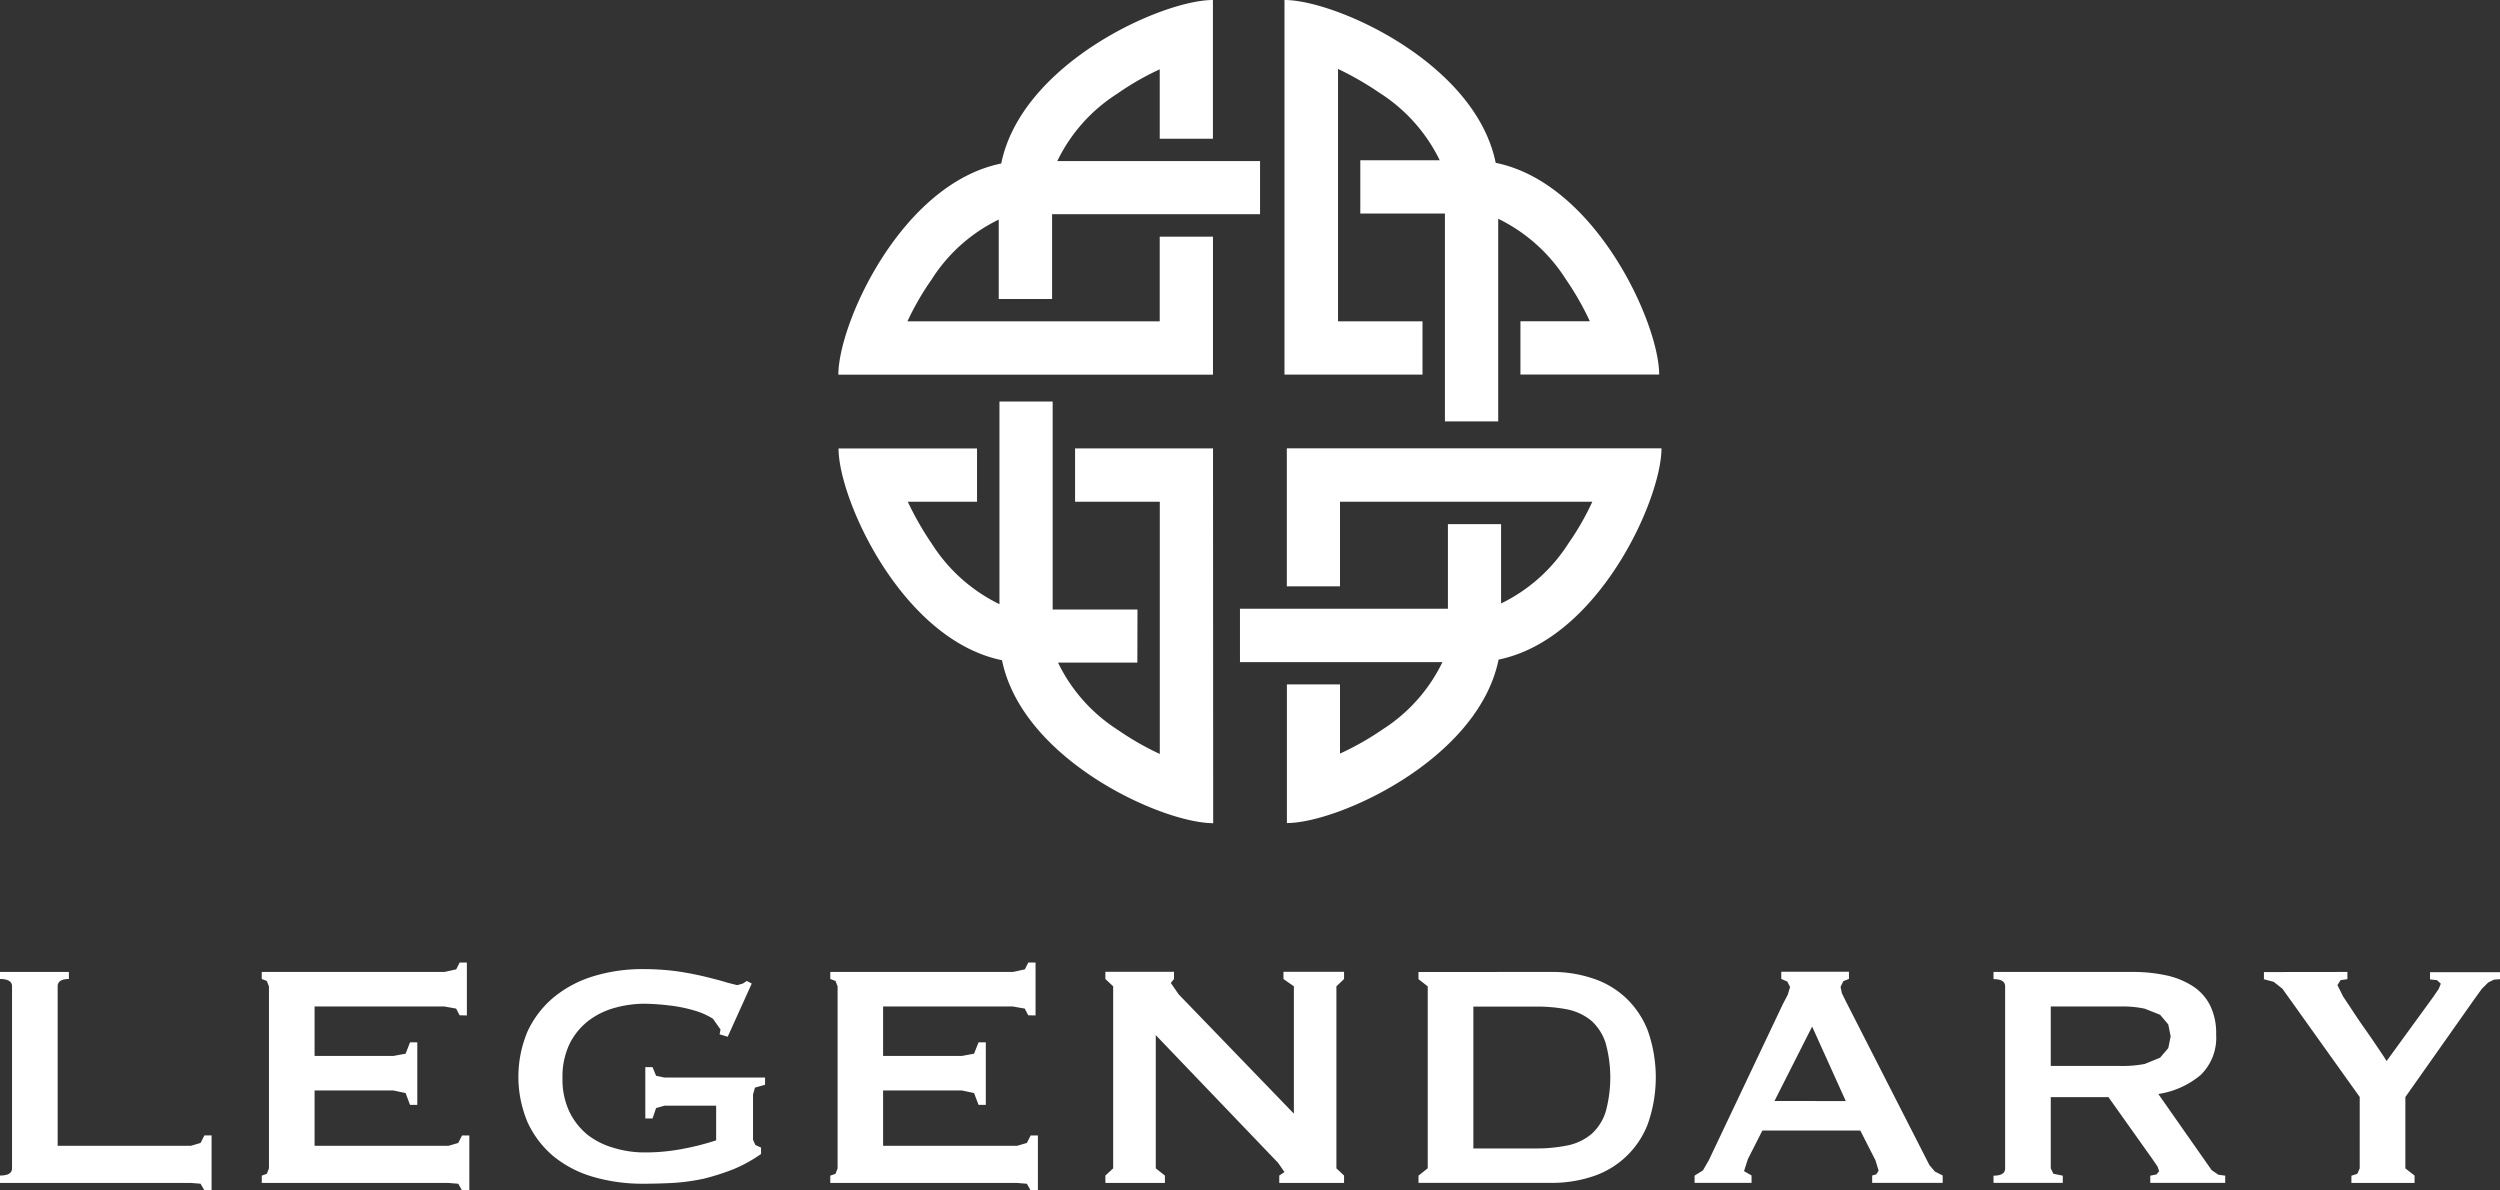 <svg xmlns="http://www.w3.org/2000/svg" width="96" height="45.713" viewBox="0 0 96 45.713">
  <rect x="0" y="0" width="96" height="45.713" fill="#333333" stroke="none"/>
  <path id="legendary-pictures-logo" d="M40.4,11.48V8.225h7.986V6.185H40.6A6.313,6.313,0,0,1,42.9,3.6a10.584,10.584,0,0,1,1.634-.939V5.327h2.042V0c-1.952,0-7.347,2.434-8.129,6.279-3.841.78-6.254,6.151-6.254,8.108l14.385,0v-5.3H44.533v3.251H34.846a10.554,10.554,0,0,1,.928-1.606,6.3,6.3,0,0,1,2.578-2.3v3.05H40.4M52.237,8.2h3.248v7.981h2.046V8.4a6.369,6.369,0,0,1,2.582,2.3,11.141,11.141,0,0,1,.937,1.636H58.385v2.046h5.327c0-1.958-2.436-7.349-6.277-8.129C56.653,2.408,51.282,0,49.324,0l0,14.384h5.3V12.339H51.38V2.647a11.882,11.882,0,0,1,1.606.926,6.371,6.371,0,0,1,2.3,2.582H52.236V8.2M55.6,20.127v3.249H47.615v2.05h7.774a6.316,6.316,0,0,1-2.292,2.58,10.931,10.931,0,0,1-1.641.932V26.28H49.417v5.325c1.959,0,7.347-2.438,8.129-6.277,3.841-.784,6.255-6.16,6.255-8.112l-14.387,0v5.3h2.042V19.267h9.689a10.283,10.283,0,0,1-.922,1.606,6.342,6.342,0,0,1-2.582,2.3V20.127Zm-11.921,3.28H40.422V15.42H38.379V23.2a6.377,6.377,0,0,1-2.584-2.3,11.877,11.877,0,0,1-.937-1.634h2.66V17.221H32.2c0,1.955,2.44,7.349,6.277,8.131.784,3.839,6.155,6.258,8.109,6.258l-.006-14.391H41.283v2.048h3.253v9.685a10.851,10.851,0,0,1-1.608-.922,6.321,6.321,0,0,1-2.3-2.586h3.046ZM7.7,45.454l-.377-.03H0V45.14c.309,0,.462-.091.462-.276v-6.99c0-.183-.152-.281-.462-.281v-.27H2.645v.27c-.285,0-.431.1-.431.277V44H7.325l.377-.111L7.85,43.6h.275v2.111H7.85Zm9.949-6.467-.133-.257-.451-.081H12.08v1.9H15.1l.475-.087.17-.436h.279v2.4h-.279l-.17-.453-.475-.1H12.08V44h5.14l.377-.111.146-.288h.279v2.114h-.279l-.146-.259-.377-.031H10.052v-.281l.191-.068.085-.209V37.876l-.085-.209-.192-.074v-.27h7.016l.451-.1.133-.263h.277v2.033Zm10.295.823-.311-.092.035-.186-.29-.412a2.732,2.732,0,0,0-.723-.318,5.359,5.359,0,0,0-.955-.192,8.422,8.422,0,0,0-.982-.067,4.322,4.322,0,0,0-1.135.165,2.944,2.944,0,0,0-1,.5,2.556,2.556,0,0,0-.712.878A2.907,2.907,0,0,0,21.6,41.4a2.874,2.874,0,0,0,.27,1.3,2.6,2.6,0,0,0,.708.889,2.962,2.962,0,0,0,1,.492,4,4,0,0,0,1.135.172A7.545,7.545,0,0,0,26.3,44.1a9.846,9.846,0,0,0,1.2-.311V42.457H25.519l-.325.092-.137.4H24.78v-1.97h.277l.137.331.325.068h3.859v.277l-.388.109-.074.266v1.737l.09.2.218.1v.246a5.488,5.488,0,0,1-1.072.59,8.991,8.991,0,0,1-1.141.362,8.062,8.062,0,0,1-1.157.159q-.566.03-1.133.031a6.774,6.774,0,0,1-1.965-.27,4.282,4.282,0,0,1-1.521-.8,3.745,3.745,0,0,1-.98-1.3,4.492,4.492,0,0,1,0-3.471,3.778,3.778,0,0,1,.98-1.294,4.427,4.427,0,0,1,1.521-.823,6.415,6.415,0,0,1,1.965-.283,9.536,9.536,0,0,1,1.3.087c.41.061.776.135,1.094.213s.586.148.8.216l.394.1.214-.061.155-.1.189.1Zm11.54-.823-.133-.257-.455-.081H33.911v1.9h3.02l.473-.087.172-.436h.279v2.4h-.279l-.172-.453-.473-.1h-3.02V44h5.142l.379-.111.146-.288h.277v2.114h-.277l-.146-.259-.379-.031h-7.17v-.281l.2-.068.081-.209V37.876l-.081-.209-.2-.074v-.27H38.9l.455-.1.133-.263h.277v2.033Zm2.962,6.154.3-.277v-6.99l-.3-.281v-.277h2.636v.277l-.122.153.3.436,4.425,4.582v-4.89l-.4-.281v-.277h2.327v.277l-.294.281v6.99l.294.277v.283H49.124v-.283l.2-.135-.249-.357-4.693-4.9v5.116l.351.277v.283H42.448Zm17.131-7.818a4.835,4.835,0,0,1,1.578.246,3.387,3.387,0,0,1,1.27.742,3.435,3.435,0,0,1,.85,1.264,5.393,5.393,0,0,1,0,3.588,3.389,3.389,0,0,1-2.12,2.013,4.952,4.952,0,0,1-1.577.246H54.47v-.277l.355-.283V37.876L54.47,37.6v-.276ZM58.964,44.1a5.924,5.924,0,0,0,1.261-.122,2.087,2.087,0,0,0,.9-.442,1.939,1.939,0,0,0,.531-.837,4.978,4.978,0,0,0,0-2.647,1.967,1.967,0,0,0-.531-.841,2.107,2.107,0,0,0-.9-.442,5.959,5.959,0,0,0-1.261-.115H56.577V44.1Zm6.108,1.044.32-.2.225-.388,2.843-5.994.192-.368.087-.294-.107-.209-.231-.1v-.277H71v.277l-.216.085-.107.222.052.244.161.327,3.2,6.271.209.246.3.153v.283H71.892v-.283l.157-.044.09-.141-.122-.4-.582-1.142H67.676l-.556,1.094-.15.466.29.166v.283H65.073Zm5.806-2.863-1.292-2.861L68.14,42.278ZM81.83,37.323a6.057,6.057,0,0,1,1.34.128,3.072,3.072,0,0,1,1.035.419,1.892,1.892,0,0,1,.662.736,2.4,2.4,0,0,1,.233,1.118,1.987,1.987,0,0,1-.6,1.56,3.279,3.279,0,0,1-1.621.725l2.048,2.924.255.176.266.037v.277H82.571v-.277l.24-.048.1-.124-.061-.179-.185-.27-1.7-2.394H78.749v2.732l.1.209.362.074v.277h-2.66v-.277c.3,0,.446-.092.446-.283V37.876c0-.185-.148-.277-.446-.277v-.276Zm-.4,3.61a4.468,4.468,0,0,0,.93-.078l.588-.24.314-.368.092-.449-.092-.46-.314-.371-.588-.233a4.025,4.025,0,0,0-.93-.085H78.749v2.284Zm8.71-3.61V37.6l-.261.037-.122.19.22.442c.155.227.327.492.523.787s.412.588.623.9.388.573.523.787l1.8-2.475.2-.294.081-.2-.144-.135-.27-.031v-.276H96V37.6l-.231.018-.224.111-.246.246-.314.436-2.619,3.715v2.739l.353.277v.283H90.294v-.277l.227-.074.092-.209V42.124l-2.968-4.157-.333-.264-.377-.1v-.276Z" fill="#fff"/>
</svg>
